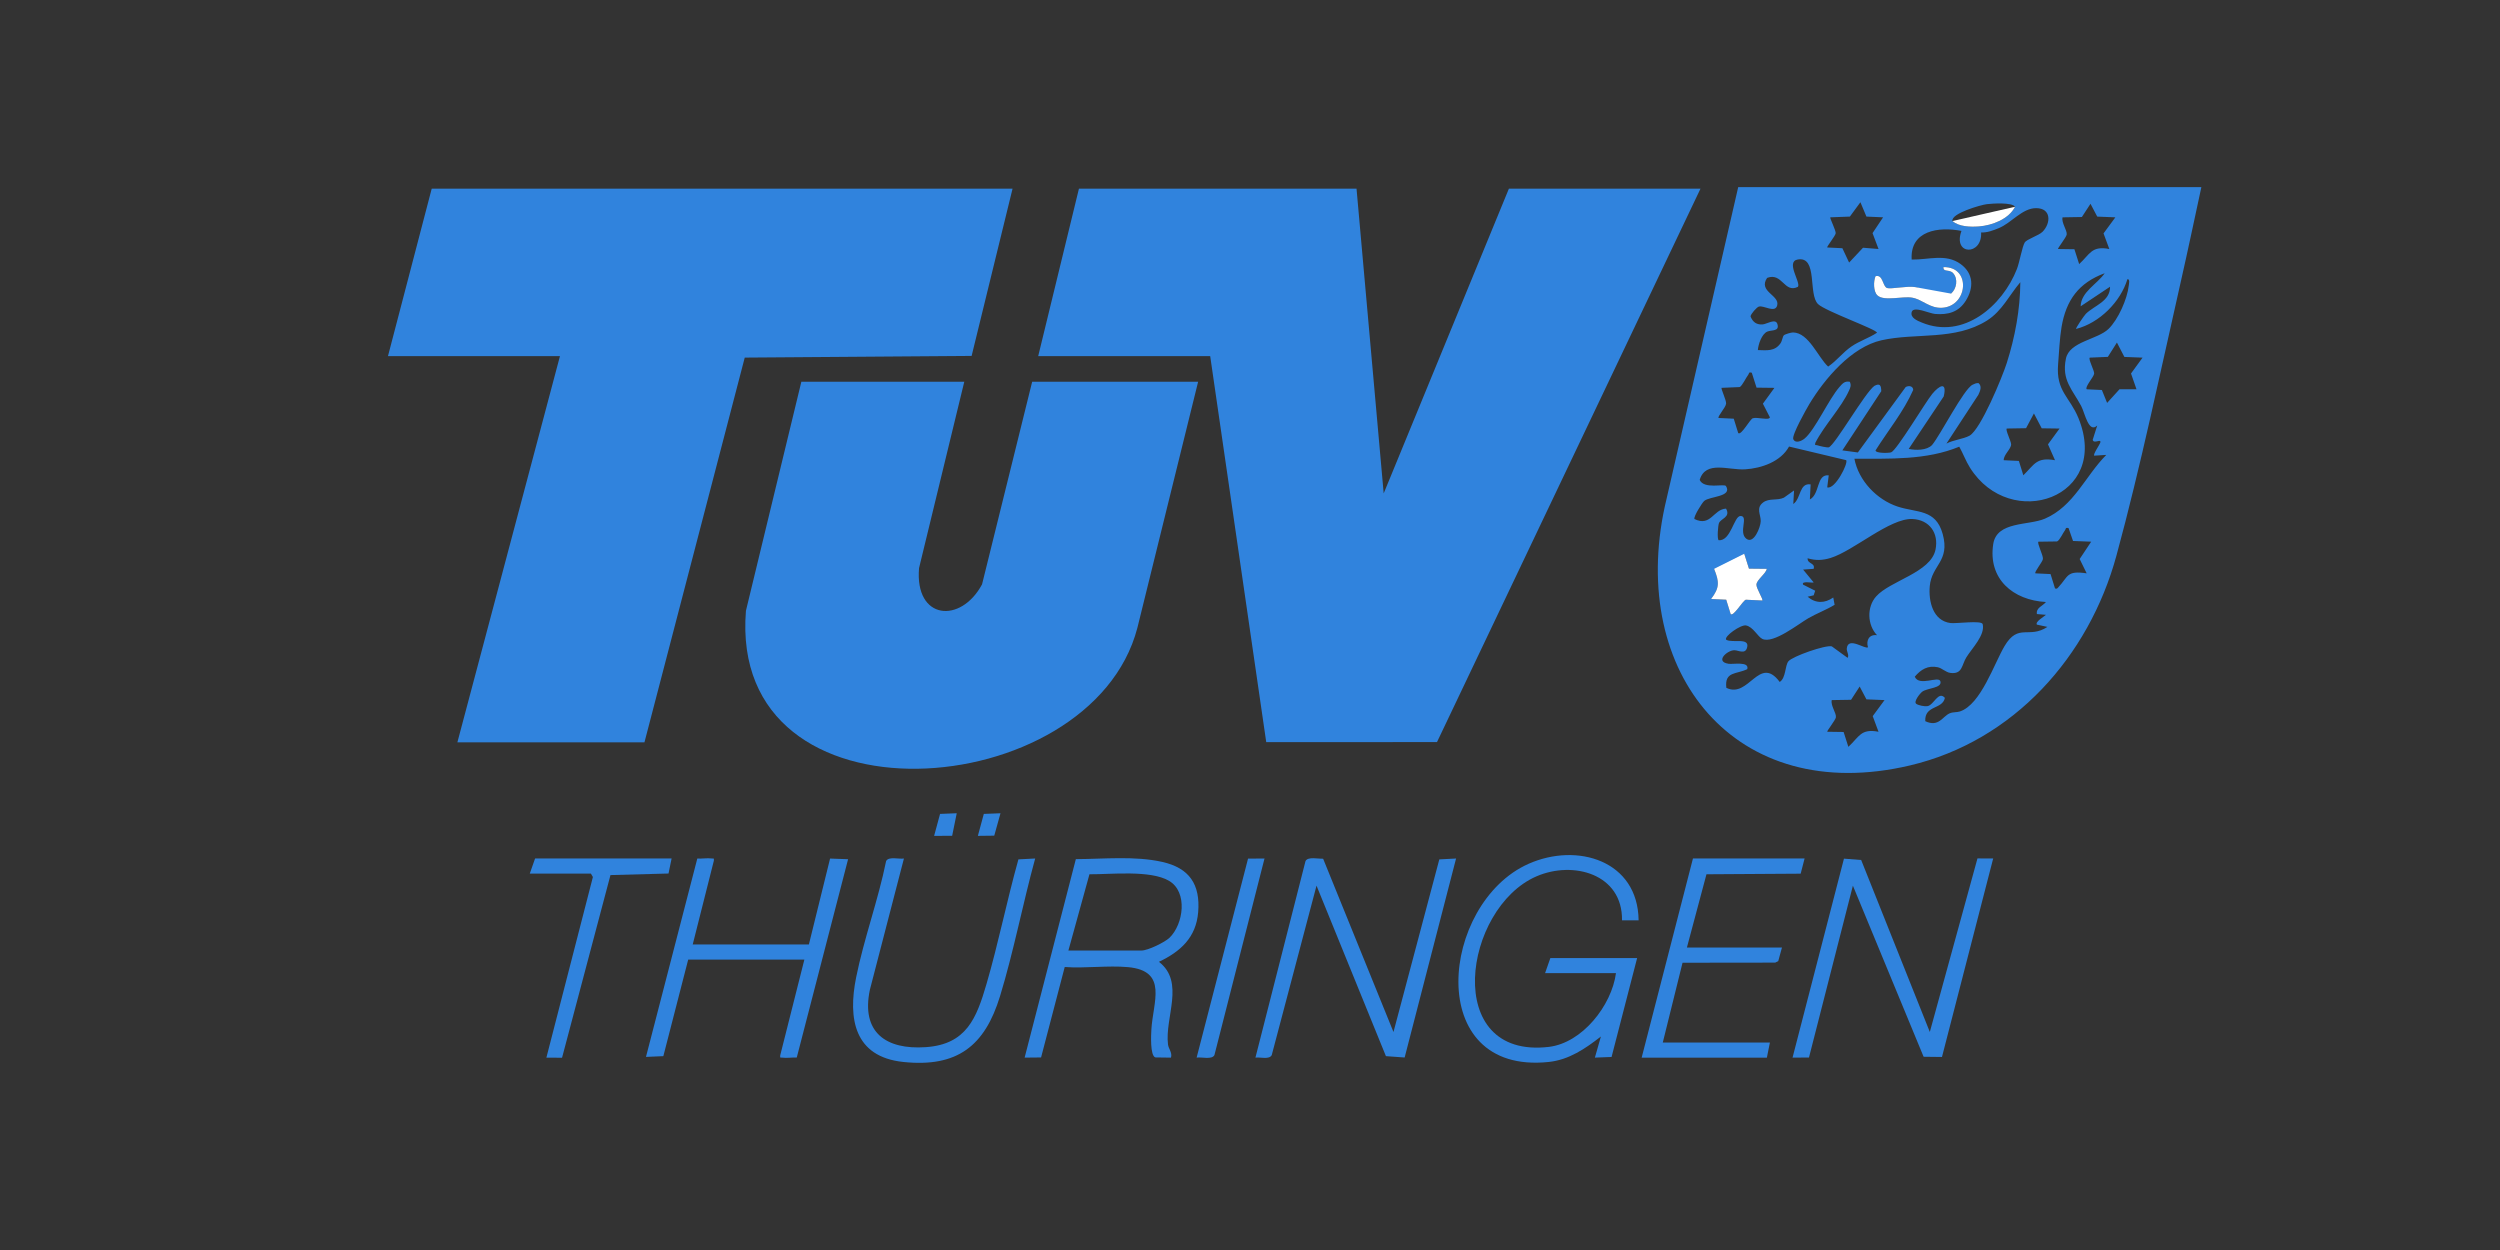 <?xml version="1.0" encoding="UTF-8"?>
<svg id="Layer_1" data-name="Layer 1" xmlns="http://www.w3.org/2000/svg" viewBox="0 0 1280 640">
  <rect x="0" y="0" width="1280" height="640" fill="#333333" stroke="none"/>
  <polygon points="694.54 96.59 708.45 252.62 772.56 96.59 870.66 96.59 735.74 379.95 648.31 379.97 619.62 182.33 531.56 182.33 552.42 96.59 694.54 96.59" fill="#3083dd"/>
  <polygon points="518.43 96.59 497.47 182.23 381.31 183.09 329.96 380.07 234.18 380.07 286.7 182.33 198.64 182.33 221.04 96.59 518.43 96.59" fill="#3083dd"/>
  <path d="M1127.1,95.82c-3.46,15.96-6.8,31.97-10.42,47.9-10.44,46.03-20.72,95.44-33.06,140.74-14.06,51.64-52.59,94.93-105.74,107.45-89.6,21.11-143.86-47.61-125.53-132.48l37.61-163.61h237.14ZM964.12,111.27l-8.51-.38-3.08-7.35-5.39,7.35-10.05.38c-.35.25,2.85,6.6,2.79,8.12-.05,1.26-4.77,7-4.33,7.32l7.74.38,3.46,7.34,7.11-7.59,7.95.65-3.07-8.13,5.39-8.08ZM1017.25,104.53c-3.02.36-18.49,4.76-17.6,8.65,3.38,2.93,9.22,3.08,13.55,2.75,6.8-.52,15.26-3.72,18.52-10.07-1.59-2.35-11.54-1.68-14.47-1.33ZM1083.07,111.28l-9.28-.38-3.46-6.56-4.41,6.77-9.89.17c-.69,2.74,2.38,6.58,2.13,8.77-.16,1.41-4.8,7.18-4.45,7.44l8.39.12,2.43,7.61c5.58-5.12,6.3-9.49,15.44-7.73l-2.96-7.99,6.05-8.22ZM1045.73,118.73c4.43-4.43,4.59-12.15-3.21-12.16-7.18-.02-12.59,7.57-19.18,10.25-2.87,1.17-5.86,2.35-9.01,2.19.67,11.93-14.65,11.86-10.06-.78-11.61-2.3-26.42-.24-25.49,14.67,8.59.17,17.49-3.24,25.1,2.32,6.62,4.84,6.78,12.14,2.58,18.8-3.69,5.85-9.12,7.27-15.75,6.72-2.83-.24-10.87-4.15-11.88-1.1s2.91,4.59,5.15,5.51c21.22,8.82,41.28-8.47,48.68-27.42,1.32-3.37,2.72-11.5,4-13.57,1.06-1.71,7.17-3.55,9.05-5.44ZM913.31,171.69c.55-.56,3.77-1.49,4.71-1.48,8.08.12,12.77,12.67,17.98,17.49,4.43-2.99,7.5-7.28,11.96-10.32,4.24-2.9,8.86-4.24,13.05-7.02.03-1.68-26.26-10.96-30.14-14.64-5.25-4.99,0-24.59-10.38-22.87-6.44,1.07,1.66,11.8.05,14-7.04,3.53-7.94-7.54-15.78-4.57-4.71,7.03,6.46,8.81,5.18,14.02-1.04,4.23-6.76-.04-9.36.66-1.15.31-4.21,3.85-4.31,5.04,1.17,3,3.21,4.4,6.37,4.08,1.9-.19,6.41-3.14,7.35-.27,1.32,4.03-2.98,3.03-5.14,3.97-2.83,1.23-4.61,6.47-4.83,9.46,4.6.12,8.65.74,11.59-3.46.9-1.29,1.07-3.43,1.71-4.09ZM961.23,151.24c3.38,3.13,12.76.3,17.77,1.16,5.3.91,9.05,5.63,15.52,5.17,13.13-.93,14.8-21.19.5-20.8-.18,2.76,3.06.93,4.99,3.11,2.61,2.94,1.82,7.95-1.09,10.45-6.35,5.48-12.31-2.31-18.38-3.34-4.13-.7-12.39,1.14-14.36.48-2.34-.79-2.03-7.1-5.91-6.07-1.12,2.57-1.16,7.88.96,9.84ZM1077.67,139.86c-13.38,4.94-19.82,13.77-22.17,27.64-.95,5.6-1.28,13.16-1.76,19.09-1.11,13.77,5.95,16.54,10.4,27.42,16.72,40.9-34.86,58.43-55.53,25.41-2.17-3.46-3.48-7.19-5.47-10.72-16.82,6.98-35.77,6.13-53.69,6.16,2.1,11.19,11.48,21.01,22.2,24.53,9.85,3.23,19.48,1.13,23.02,14.06,3.83,13.97-5.67,15.84-6.63,26.65-.69,7.69,1.55,17.66,10.53,18.89,3.01.41,16.06-1.53,16.57.58,1.35,5.58-5.55,12.42-8.38,17.01-2.44,3.96-1.93,8.75-8.19,7.95-2.28-.29-4.32-2.46-6.42-2.9-5.09-1.05-8.63,1.11-11.79,4.84,2.21,5.19,12.23-.59,13.11,2.33,1.08,3.57-6.76,3.42-9.3,5.36-1.09.83-4.58,5.11-3.05,6.2,1.18.84,4.29,1.42,5.74,1.19,3.28-.53,5.53-8.02,8.92-4.25-1.21,6.11-10.46,3.58-10.04,11.95,6.96,3.26,8.8-2.49,12.55-4.05,1.76-.73,3.56-.39,5.23-.95,10.72-3.6,17.47-24.51,22.85-33.53,7.08-11.86,12.43-3.48,21.92-9.75l-5.4-1.16c-1.04-1.48,3.83-4.19,4.63-5.02l-4.63-.39c-.53-3.28,3.04-4.12,4.63-6.17-16.78-.9-29.76-11.77-26.98-29.7,1.82-11.74,18.12-9.38,26.43-12.96,14.93-6.44,20.63-21.78,31.45-32.66l-6.17.39c-.73-.65,2.75-5.58,3.07-6.58.81-2.5-3.41.86-3.85-1.55l2.31-7.32c-4.39,4.26-6.33-6.44-8.2-9.95-4.57-8.58-10.09-13.18-7.84-24.25,1.79-8.83,16.09-9.7,21.83-15.25,4.91-4.74,9.61-15.33,10.34-22.1.09-.85.76-3.5-.67-3.37-3.52,11.62-14.31,22.44-26.27,25.48-.39-.32,4.22-6.98,4.99-7.74,4.29-4.26,12.47-6.33,12.39-13.87l-15.06,10.04c.2-7.45,8.48-11.34,12.35-16.99ZM996.57,227.13c3.37-1.88,8.57-2.3,11.79-4.04,5.75-3.12,16.85-30.13,19.12-37.27,4.23-13.32,6.83-27.32,6.93-41.34-5.65,6.65-9.4,14.81-17.05,19.63-16.54,10.4-36.19,6.14-54.01,10.1-15.36,3.42-29.1,19.65-36.92,32.6-1.56,2.58-9.15,16.05-8.27,18.03,1.09,2.45,4.33.93,5.86-.36,5.35-4.51,12.26-20.01,17.74-26.29,1.55-1.77,2.69-3.25,5.37-2.71.76,1.89.34,2.8-.44,4.52-3.92,8.7-12.84,17.99-17.27,26.79-.31,1.55.17.89,1.01,1.19,1.03.36,5.19,1.32,5.94,1.04,3.18-1.2,18.5-28.01,23.31-31.45,2.92-1.56,3.47-.17,3.53,2.72l-19.93,30.31,7.94,1.06,24.5-33.5c1.54-.86,3.79-.57,3.84,1.49-4.88,11.05-12.83,20.71-19.28,30.95.01,1.56,6.68,1.4,7.95,1.01,2.81-.86,17.58-25.67,21.06-29.91,3.52-4.28,7.76-6.64,5.9,1.27l-17.93,26.87c3.59.77,9.24.82,11.93-1.97,4.29-5.08,16.29-28.81,20.8-30.91,1.02-.47,1.89-.95,3.08-.78,1.84,1.72.72,4.11-.17,5.99l-16.34,24.97ZM1096.98,183.11l-9.3-.36-3.82-7.37-4.64,7.34-9.27.39c-.82.78,2.34,6.56,2.26,8.13-.08,1.69-4.98,6.94-3.8,8.08l7.75.36,2.68,6.61,6.33-6.97h8.72s-2.81-8.09-2.81-8.09l5.9-8.11ZM896.91,190.83c-1.79-.44-1.27.36-1.76.98-1.12,1.41-3.13,5.74-4.41,6.37l-9.27.39c-.47.42,2.42,6.27,2.3,8.06-.13,1.96-4.6,6.71-3.84,7.38l7.75.36,2.29,7.37c1.55,1.38,5.98-7.08,7.46-7.59,2.18-.76,8.63,1.3,8.74-.51l-3.57-6.95,5.91-8.11-9.16-.11-2.43-7.62ZM1045.35,219.28l-3.98-7.6-4.03,7.56-9.88.17c-.79.75,2.27,6.52,2.24,8.13-.04,2.4-3.91,5.29-3.79,8.09l7.75.36,2.29,7.37c5.76-5.67,6.72-9.39,16.21-7.73l-3.59-8.12,5.91-8.09-9.15-.13ZM935.54,249.53c4,1.27,10.9-12.42,9.71-13.93l-29.26-6.97c-4.21,7.72-14.07,11.15-22.52,11.67s-20.15-4.7-23.23,5.39c2.18,4.99,12.61,1.79,13.46,3.17,3.43,5.58-8.27,5.17-11.13,7.61-1.14.97-5.67,8.29-5,9.28,8.42,4.08,9.63-4.98,16.16-5.34,2.54,4.45-2.74,5.04-3.63,7.45-.49,1.31-1.02,7.94-.16,8.72,6.31.58,7.81-12.39,11.19-12.39,4.38-.01-1.25,8.45,3.04,11.68,3.81,2.86,7.24-5.98,7.32-9.01.08-3.33-2.57-6.74,1.22-9.59,3.11-2.34,7.25-.84,10.66-2.47l5.18-3.69-.39,6.94c4.06-2.79,2.94-10.92,8.88-10.04l-.39,7.72c5.29-2.87,3.23-13.04,9.66-12.36l-.77,6.17ZM960.53,305.42c7.13-8.09,28.01-12.2,30.45-24,1.75-8.46-3.08-15.31-11.83-15.69-11.53-.5-30.17,16.33-41.85,19.93-4.09,1.26-7.64,1.42-11.79.18-.23,2.99,4.03,2.21,3.08,5.4l-5.39.39,5.39,6.56c-.52.46-6.46-1.01-5.4,1.15l6.18,3.1-.76,2.35-3.1.73c4.09,3.53,8.79,3.44,13.12.4l.69,3.74c-4.32,2.63-9.19,4.4-13.56,6.94-4.99,2.9-17.8,13.13-23.41,10.55-2.33-1.07-4.8-6.32-8.44-6.93-2.72-.46-11.35,5.65-10.11,7.32,3.23,1.88,12.26-1.38,10.69,4.1-1,3.51-4.41,1.3-6.47,1.28-3.66-.03-10.16,5.82-3.02,6.93,2.37.37,10.78-1.37,9.6,2.75-5.55,2.74-11.73,1.05-10.71,9.57,11.52,5.68,16.83-17.14,27.32-3.01,3.23-2,2.64-8.34,4.47-10.59,2.07-2.54,19.08-8.49,22.2-7.63l8.09,5.88c.95-1.44-.63-3.23-.4-4.98.78-6.01,9.4.76,10.83-.44-1.05-3.55.59-6.72,4.64-6.18-4.96-5.18-5.33-14.33-.5-19.81ZM1059.12,270.39c-1.79-.44-1.27.36-1.76.98-1.04,1.32-2.85,5.4-4.16,5.85l-9.53.13c-.8.76,2.5,6.93,2.31,8.84-.15,1.52-4.58,6.73-3.85,7.37l7.75.36,2.29,7.37c1.07.2.99.16,1.6-.5,5.36-5.68,4.13-8.8,14.61-7.24l-3.59-7.33,5.9-8.88-9.3-.36-2.29-6.6ZM895.46,291.15l-2.41-7.63-5.55,7.56-9.88.17c2.69,6.65,2.93,9.57-1.55,15.44l7.76.36,2.29,7.37c1.49,1.33,5.99-6.64,7.74-7.36l8.47.4c.58-.52-3.12-6.24-3.03-8.13.12-2.46,4.72-5.47,5.35-8.08l-9.18-.1ZM964.89,358.45l-9.28-.38-3.46-6.56-4.4,6.78-9.89.16c-.69,2.74,2.38,6.58,2.13,8.77-.16,1.41-4.8,7.18-4.45,7.44l8.39.12,2.43,7.61c5.58-5.12,6.3-9.49,15.44-7.73l-2.97-8,6.06-8.22Z" fill="#3083dd"/>
  <path d="M493.71,195.46l-23.16,95.41c-2.26,26.59,21.38,28.64,32.26,8.31l25.66-103.72h84.97l-31.12,126.07c-23.61,90.37-209.63,104.76-200.4-8.83l28.37-117.24h83.42Z" fill="#3083dd"/>
  <path d="M838.21,490.53l-13.09,50.64-8.54.33,3.08-10.81c-7.94,6.19-16.33,11.95-26.74,13.04-64.29,6.72-55.5-81.34-10.31-101.45,24.87-11.07,56.03-1.7,56.36,28.94h-8.5c.36-23.75-24.94-30.69-43.78-22.54-37.49,16.23-48.56,93.67,6.23,87.34,17.23-1.99,32.25-21.27,34.46-37.77h-36.3l2.7-7.72h44.41Z" fill="#3083dd"/>
  <polygon points="988.07 528.38 1012.46 439.51 1020.51 439.55 994.29 541.17 984.89 541.06 948.68 453.46 926.2 541.44 917.78 541.51 944.11 439.63 952.92 440.32 988.07 528.38" fill="#3083dd"/>
  <path d="M677.44,439.66l36.02,88.73,23.47-88.38,8.58-.45-26.33,101.88-9.59-.69-35.53-87.3-22.93,86.76c-1.27,2.46-5.92.92-8.35,1.3l25.64-100.65c1.24-2.4,6.54-1.07,9.01-1.2Z" fill="#3083dd"/>
  <path d="M599.54,541.51l-8.01-.11c-2.74-.93-2.17-11.58-2.03-14.18.79-14.19,8.75-30.16-11.99-32.05-10.34-.94-21.89.71-32.37-.06l-12.11,46.31-8.42.08,26.22-101.62c14.29-.07,30.28-1.73,44.25,1.42,13.86,3.12,19.54,11.5,18.39,25.69-1.05,13-9.03,20.2-20.1,25.46,13.48,10.44,2.89,28.45,4.66,42.44.26,2.03,2.27,4.07,1.51,6.61ZM547.01,486.67h37.46c3.21,0,11.88-4.19,14.32-6.54,7.18-6.93,9.48-23.44-.25-29.15-9.57-5.62-29.83-3.27-40.74-3.35l-10.78,39.04Z" fill="#3083dd"/>
  <path d="M352.36,491.3l-12.73,49.45-8.89.38,26.28-101.55c2.3.15,5.12-.36,7.33-.04,1.16.17,1.23-.45,1.14,1.16l-10.82,42.87h59.48l10.85-43.99,9.22.34-26.28,101.55c-2.3-.14-5.12.36-7.33.04-1.16-.17-1.23.45-1.14-1.16l12.37-49.05h-59.48Z" fill="#3083dd"/>
  <polygon points="923.95 439.55 921.94 447.32 873.71 447.63 863.7 485.12 912.37 485.12 910.46 492.1 908.9 492.86 861.46 492.92 851.34 533.79 906.19 533.79 904.64 541.51 840.53 541.51 866.79 439.55 923.95 439.55" fill="#3083dd"/>
  <path d="M462.81,439.56l-17.42,67.15c-4.6,21.76,8.11,30.87,28.66,29.43,20.77-1.45,25.91-14.78,31.03-32.31,6.14-21.04,10.43-42.72,16.35-63.83l8.58-.45c-6.34,23.12-11,47.59-17.98,70.45-7.79,25.5-21.85,36.61-49.51,33.73-25.21-2.63-28.43-22.21-24.18-43.3,3.98-19.79,11.33-39.68,15.35-59.57,1.3-2.51,6.59-.87,9.12-1.3Z" fill="#3083dd"/>
  <polygon points="343.86 439.55 342.28 447.24 312.56 448.04 287.77 541.56 279.75 541.51 303.56 449.03 302.54 447.28 271.25 447.28 273.96 439.55 343.86 439.55" fill="#3083dd"/>
  <path d="M647.43,439.55l-25.64,100.65c-1.3,2.51-6.59.87-9.12,1.3l26.33-101.88,8.42-.07Z" fill="#3083dd"/>
  <polygon points="489.85 416.38 487.5 427.93 478.27 427.96 481.31 416.72 489.85 416.38" fill="#3083dd"/>
  <polygon points="512.25 416.39 509.06 427.86 500.67 427.96 503.71 416.72 512.25 416.39" fill="#3083dd"/>
  <path d="M893.05,283.52l2.41,7.63,9.18.1c-.63,2.61-5.23,5.62-5.35,8.08-.09,1.89,3.6,7.61,3.03,8.13l-8.47-.4c-1.75.72-6.25,8.69-7.74,7.36l-2.29-7.37-7.76-.36c4.47-5.86,4.24-8.78,1.55-15.44" fill="#fff"/>
  <path d="M998.93,150.33c2.9-2.51,3.7-7.51,1.09-10.45-1.93-2.18-5.18-.35-4.99-3.11,14.29-.39,12.63,19.87-.5,20.8-6.47.46-10.22-4.26-15.52-5.17-5.01-.86-14.39,1.98-17.77-1.16-2.11-1.96-2.08-7.26-.96-9.84,3.88-1.04,3.57,5.28,5.91,6.07,1.97.66,10.23-1.18,14.36-.48" fill="#fff"/>
  <path d="M1031.72,105.86c-3.26,6.35-11.72,9.55-18.52,10.07-4.33.33-10.17.18-13.55-2.75" fill="#fff"/>
</svg>